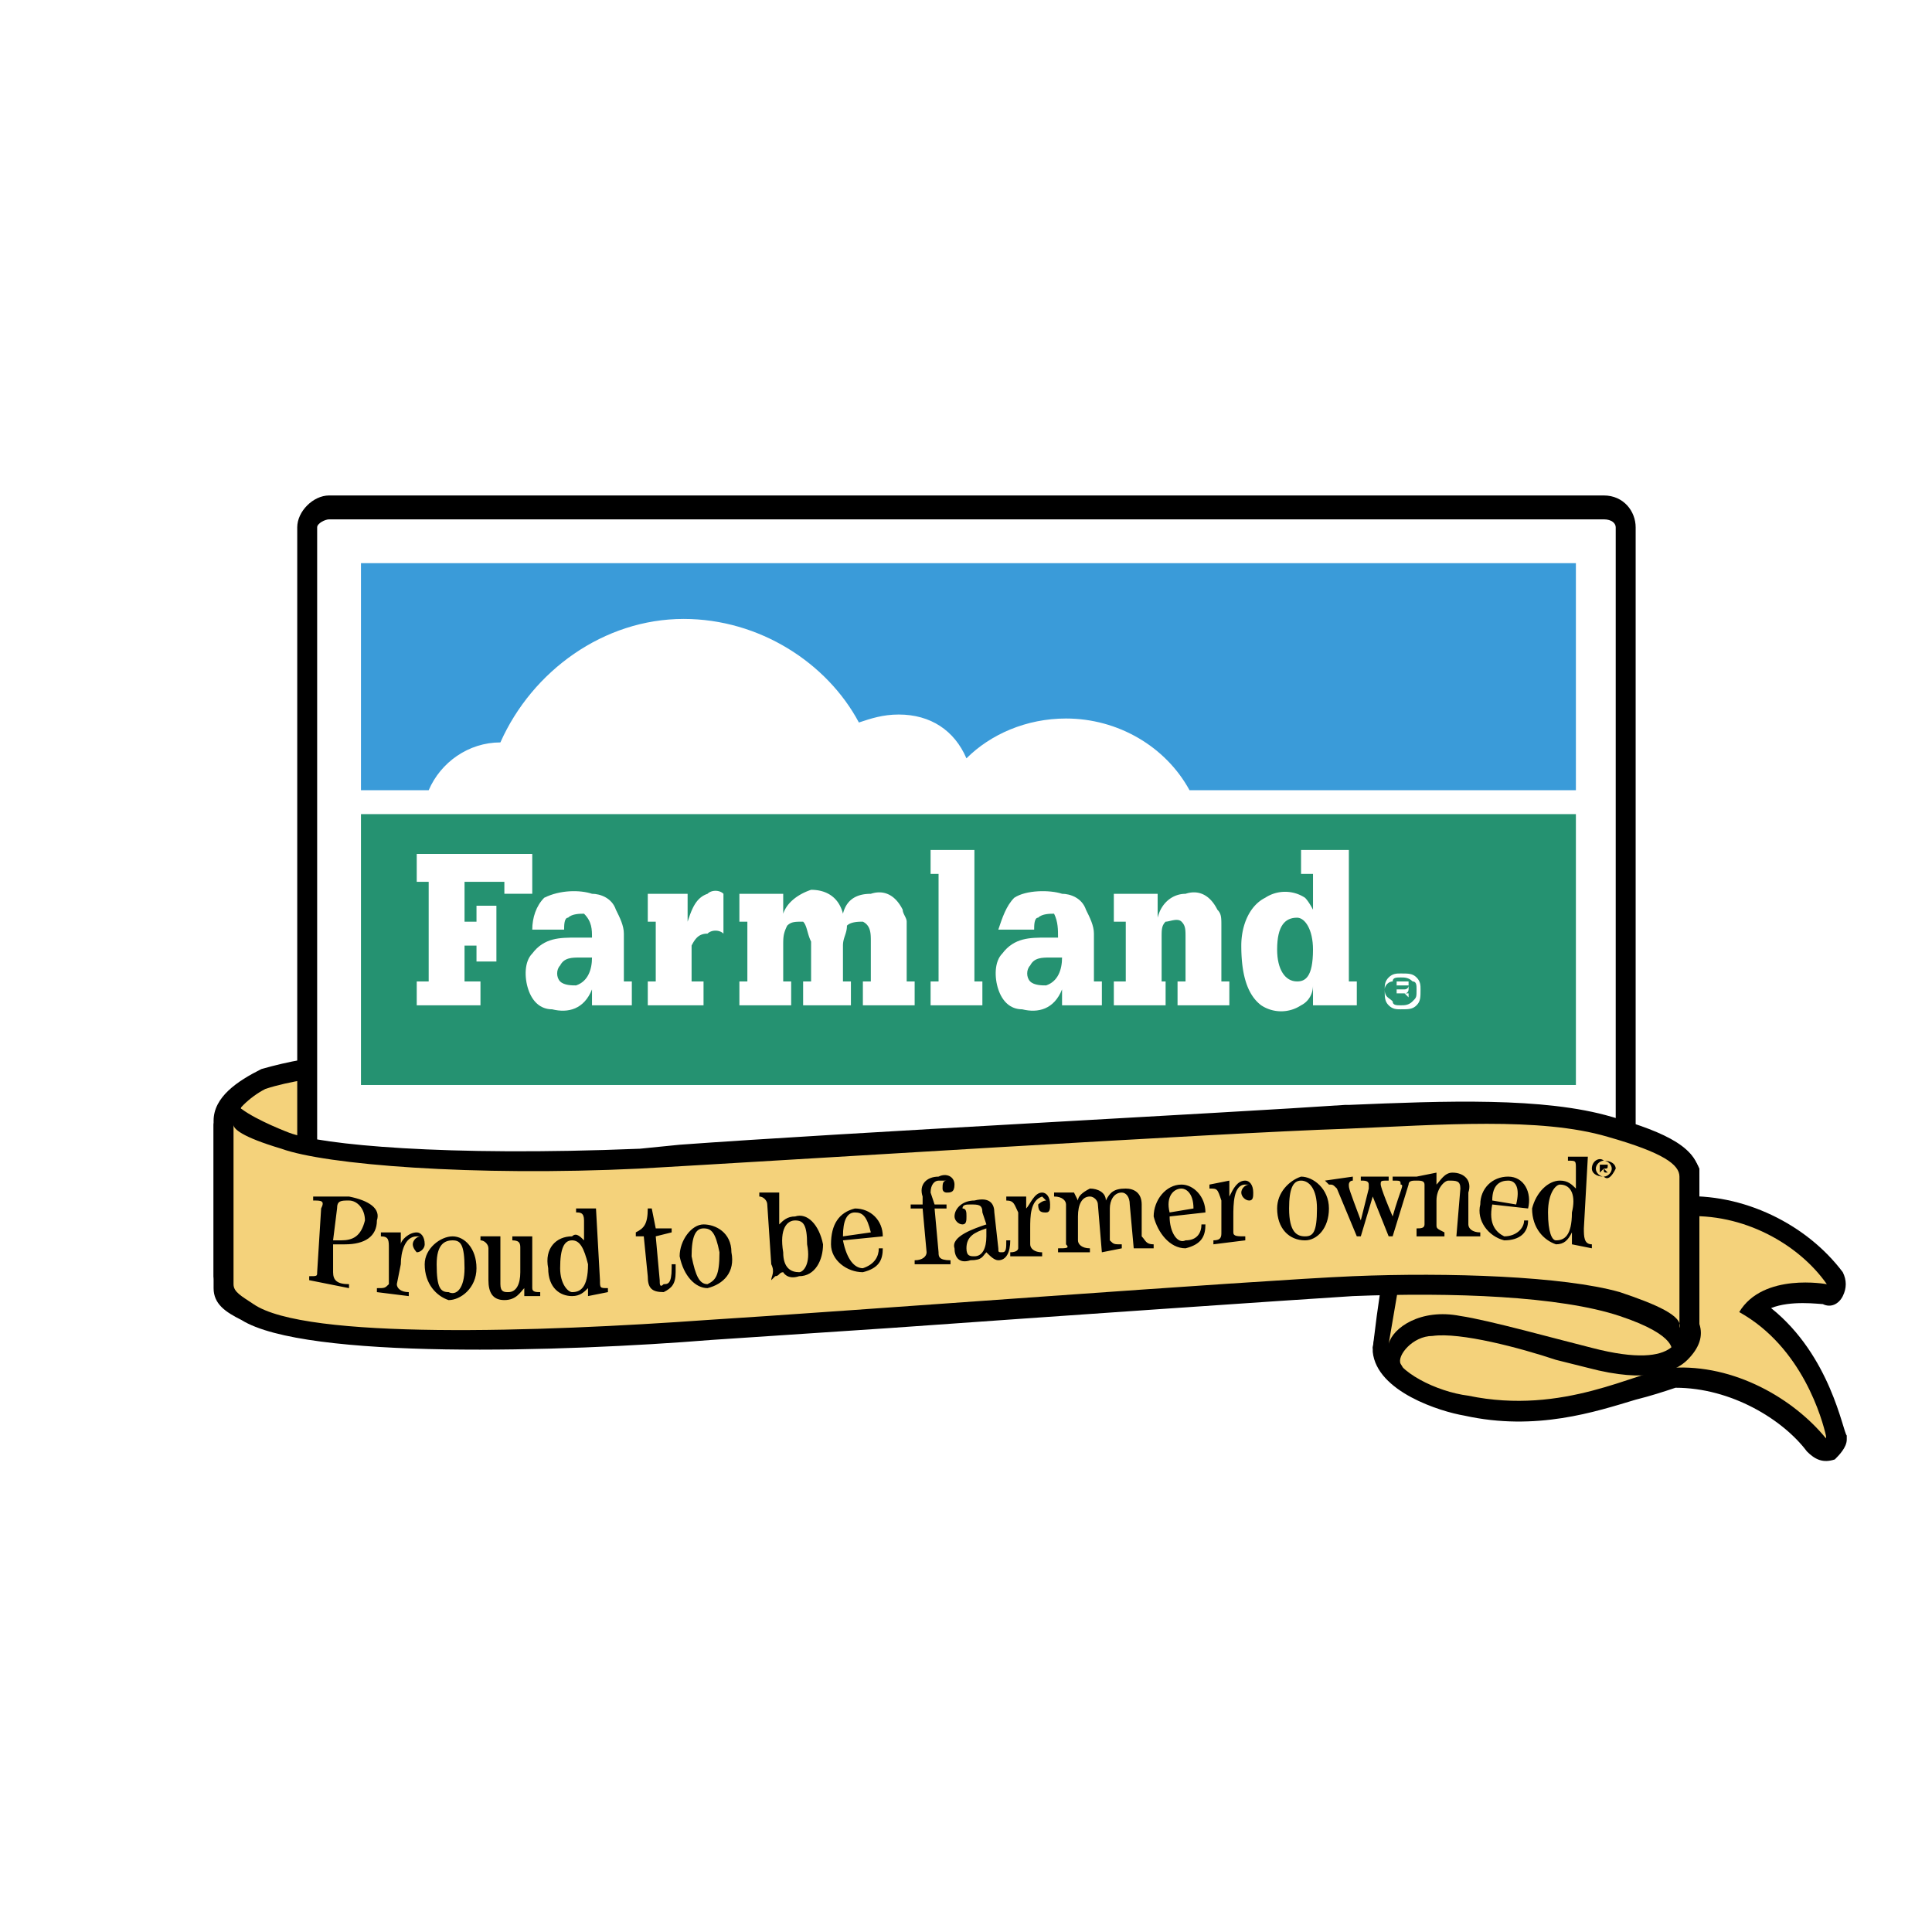 <svg xmlns="http://www.w3.org/2000/svg" width="2500" height="2500" viewBox="0 0 192.756 192.756"><g fill-rule="evenodd" clip-rule="evenodd"><path fill="#fff" d="M0 0h192.756v192.756H0V0z"/><path d="M34.822 105.07c-3.577.398-5.961.795-8.743 1.59-2.385 1.193-4.769 2.781-4.769 5.166v15.898c0-.797.794-1.988 1.987-1.988s1.987 1.191 1.987 1.988c0 .396 0 .793-.397.793.397 0 .794-.396 1.987-.793 1.59-.398 3.577-.398 5.961-.797h2.384c1.192 0 1.987-.793 1.987-1.986v-17.883c0-.398-.397-.795-.795-1.193-.397-.396-.794-.795-1.589-.795z"/><path d="M35.219 107.232l-.073-.162c-3.153.389-6.301.787-8.669 1.574-1.589.799-3.179 2.381-3.179 3.18v16.117l.004.01c.113-1.1 1.268-1.842 2.779-2.219 2.383-.4 5.564-.4 8.743-.787l.395-17.713z" fill="#f4d27b"/><path d="M139.74 118.186l-2.781 16.295v.396c.398 3.975 6.756 5.961 9.141 6.359 7.154 1.59 13.115-.398 17.09-1.59 1.59-.398 2.781-.795 3.975-1.191 5.562 0 10.729 3.178 13.113 6.357.795.795 1.59 1.193 2.783.795.396-.396 1.191-1.191 1.191-1.986v-.398c-.396-.396-1.59-7.949-7.551-12.717 1.986-.795 4.77-.396 5.166-.396.795.396 1.59 0 1.988-.797.396-.795.396-1.588 0-2.385-3.578-4.768-9.936-7.947-16.295-7.551-1.193 0-2.385.398-4.371.795-3.975 1.193-9.539 2.385-16.295 1.193-1.986-.795-3.18-1.59-3.18-2.385 0-1.191-.396-2.385-1.59-2.385-1.19-.396-2.384.397-2.384 1.591z"/><path d="M182.178 143.51l.012-.217c-.367-1.629-2.34-8.873-8.668-12.387 2.383-3.977 8.742-2.781 8.742-2.781-2.779-3.979-8.344-7.158-14.305-6.76-3.979.398-11.525 3.967-21.465 1.984-3.18-.799-5.164-2.783-4.766-4.766l-2.781 16.289c.398 1.984 4.367 3.979 7.547 4.377 9.541 1.984 16.688-2.393 20.268-2.781 6.306-.4 12.215 3.118 15.416 7.042z" fill="#f4d27b"/><path d="M32.835 49.432c-1.59 0-3.18 1.59-3.18 3.179v70.344c0 1.59 1.589 3.18 3.18 3.18H160.01c1.986 0 3.18-1.59 3.18-3.18V52.611c0-1.589-1.193-3.179-3.18-3.179H32.835z"/><path d="M160.01 124.146c.795 0 1.191-.396 1.191-1.191V52.611c0-.397-.396-.795-1.191-.795H32.835c-.397 0-1.192.397-1.192.795v70.344c0 .795.795 1.191 1.192 1.191H160.01z" fill="#fff"/><path d="M36.014 56.188v22.653h6.756c1.192-2.782 3.974-4.77 7.154-4.77 3.18-7.153 10.333-12.32 18.281-12.32 7.551 0 14.307 4.372 17.487 10.333 1.192-.397 2.385-.795 3.974-.795 3.179 0 5.563 1.59 6.756 4.372 2.385-2.385 5.961-3.975 9.936-3.975 5.166 0 9.936 2.782 12.32 7.154h38.549V56.188H36.014z" fill="#3a9bd9"/><path fill="#259271" d="M36.014 81.226h121.213v27.024H36.014V81.226z"/><path d="M108.346 90.763c.396.795.795 1.59.795 2.385v4.77h.793v2.383h-3.973v-1.59c-.795 1.988-2.385 2.385-3.975 1.988-1.193 0-1.986-.795-2.385-1.988-.398-1.191-.398-2.781.398-3.576 1.191-1.59 2.781-1.59 4.371-1.59h1.191c0-.795 0-1.59-.396-2.385-.398 0-1.193 0-1.59.397-.398 0-.398.795-.398 1.192h-3.576c.398-1.192.795-2.385 1.59-3.179 1.191-.795 3.576-.795 4.77-.397.795.001 1.986.398 2.385 1.59z" fill="#fff"/><path d="M105.961 95.533c0 1.192-.398 2.385-1.59 2.782-.398 0-1.193 0-1.59-.396-.398-.398-.398-1.193 0-1.591.396-.794 1.191-.794 1.986-.794l1.194-.001z" fill="#259271"/><path fill="#fff" d="M45.552 87.981h5.166-5.166zM53.104 89.174h-2.783v-1.193h-3.974v3.975h1.193v-1.59h1.987v5.564H47.54v-1.59h-1.193v3.578h1.59v2.383h-6.359v-2.383h1.192v-9.937h-1.192V85.2h11.526v3.974zM61.449 90.763c.397.795.794 1.59.794 2.385v4.77h.795v2.383h-3.974v-1.59c-.795 1.988-2.384 2.385-3.974 1.988-1.192 0-1.987-.795-2.385-1.988-.397-1.191-.397-2.781.398-3.576 1.192-1.59 2.782-1.59 4.372-1.59h1.589c0-.795 0-1.59-.795-2.385-.397 0-1.191 0-1.589.397-.397 0-.397.795-.397 1.192h-3.179c0-1.192.397-2.385 1.192-3.179 1.59-.795 3.577-.795 4.769-.397.794.001 1.987.398 2.384 1.59z"/><path d="M59.064 95.533c0 1.192-.397 2.385-1.589 2.782-.397 0-1.192 0-1.59-.396-.397-.398-.397-1.193 0-1.591.397-.794 1.192-.794 1.987-.794l1.192-.001z" fill="#259271"/><path d="M72.179 89.174v3.974c-.397-.397-1.192-.397-1.59 0-.794 0-1.191.397-1.589 1.192V97.918h1.192v2.383h-5.563v-2.383h.795v-5.962h-.795v-2.781h3.974v2.781c.397-1.192.795-2.384 1.987-2.781.397-.399 1.192-.399 1.589-.001zM80.128 100.301v-2.383h.795v-3.975c-.397-.795-.397-1.59-.795-1.987-.795 0-1.193 0-1.59.397-.397.795-.397 1.192-.397 1.987v3.578h.794v2.383h-5.166v-2.383h.795v-5.962h-.795v-2.781h4.372v1.986c.397-1.192 1.59-1.986 2.782-2.385 1.589 0 2.782.795 3.179 2.385.397-1.589 1.59-1.986 2.782-1.986 1.193-.398 2.385 0 3.179 1.589 0 .397.397.795.397 1.192v5.962h.795v2.383h-5.166v-2.383h.794v-3.975c0-.795 0-1.59-.794-1.987-.397 0-1.193 0-1.59.397 0 .795-.397 1.192-.397 1.987v3.578h.794v2.383h-4.768zM97.217 97.918h.795v2.383h-5.167v-2.383h.796V87.187h-.796v-2.385h4.372v13.116zM121.459 90.763c.398.397.398.795.398 1.59v5.565h.795v2.383h-5.168v-2.383h.797v-4.373c0-.795 0-1.192-.398-1.59s-1.191 0-1.59 0c-.398.397-.398.795-.398 1.59v4.373h.398v2.383h-5.166v-2.383h1.191v-5.962h-1.191v-2.781h4.371v2.384c.396-1.589 1.59-2.384 2.783-2.384 1.192-.399 2.385-.001 3.178 1.588zM134.574 97.918h.795v2.383h-4.371v-1.986c0 .795-.398 1.59-1.193 1.986a3.607 3.607 0 0 1-3.973 0c-1.59-1.191-1.988-3.576-1.988-5.961 0-1.987.795-3.974 2.385-4.769a3.61 3.61 0 0 1 3.975 0c.396.397.795 1.192.795 1.192v-3.577h-1.193v-2.384h4.77v13.116h-.002z" fill="#fff"/><path d="M129.408 97.918c.795 0 1.59-.398 1.59-3.181 0-1.987-.795-3.179-1.59-3.179-1.193 0-1.988.795-1.988 3.179 0 1.988.795 3.181 1.988 3.181z" fill="#259271"/><path d="M140.934 97.918c.396 0 .396.396.396.793 0 .795 0 .795-.396 1.193-.398.396-.795.396-1.193.396-.396 0-.795 0-.795-.396-.396-.398-.795-.398-.795-1.193 0-.396.398-.793.795-.793 0-.398.398-.398.795-.398.398 0 .794 0 1.193.398zm.396-.398c-.396-.396-.795-.396-1.59-.396-.396 0-.795 0-1.191.396-.398.398-.398.795-.398 1.191 0 .795 0 1.193.398 1.59.396.398.795.398 1.191.398.795 0 1.193 0 1.59-.398.398-.396.398-.795.398-1.59.001-.397.001-.793-.398-1.191zm-1.191 1.191h-.794v-.396h1.19c0 .396-.396.396-.396.396zm-.795 1.193v-.795h.794l.396.396v0-.396h-.396c.396 0 .396-.398.396-.398v-.792h-1.191v1.985h.001z" fill="#fff"/><path d="M143.715 113.02c-.795.396-3.975 1.59-4.371 4.371l-1.986 13.91-.398 3.18.398.793c0 .795 0 0 .793.795 1.59 1.193 2.385 1.193 1.59 0-.396-.795 1.193-2.781 3.18-2.781 2.783-.396 8.744 1.193 12.32 2.385l3.18.795c5.961 1.59 8.744.396 9.936-.795s1.59-2.385 1.191-3.576v.396-15.896s-.795-1.986-1.986-1.986c-.795-.398-1.59.396-1.986 1.191-.398.398-2.385 1.59-5.963.795-.793-.396-1.986-.795-3.576-1.191-3.578-1.99-8.348-3.976-12.322-2.386z"/><path d="M167.559 118.605l-2.209-.312c-1.574.637-3.871.959-6.533.291-1.143-.291-2.748-1.035-4.539-1.801l-10.531-1.434c-1.531.766-2.416 1.746-2.416 2.436l-2.781 16.291c.398-1.584 3.18-3.568 7.148-2.781 2.779.398 9.938 2.393 13.119 3.18 9.143 2.383 8.742-1.584 8.742-1.982v-13.888z" fill="#f4d27b"/><path d="M21.31 112.225v16.292c0 1.592 1.192 2.385 2.782 3.18 6.359 3.975 32.191 3.18 46.896 1.988l17.884-1.193c16.691-1.191 39.742-2.781 46.102-3.18 9.936-.396 20.666 0 26.627 1.988 5.961 1.986 5.166 3.576 5.166 3.576.795 0 2.781-.396 2.781-1.59v-.795-15.102c0-2.781-3.18-4.371-8.742-5.961-6.756-1.988-16.691-1.59-26.23-1.191h-.396c-11.525.793-50.076 2.781-66.37 3.973l-3.975.398c-19.474.795-31.794-.398-34.973-1.59 0 0-3.18-1.193-4.77-2.385 0 0-.397 0 .795-1.193 1.192-.395-3.577 1.591-3.577 2.785zm3.974-.795v0z"/><path d="M167.559 132.492c.4-1.197-2.383-2.383-5.961-3.58-5.562-1.584-17.088-1.982-26.629-1.584-9.541.396-51.657 3.578-64.379 4.365-16.688 1.197-40.137 1.994-45.303-1.584-1.194-.799-1.988-1.197-1.988-1.984v-15.902c0 .398.794 1.197 4.771 2.383 4.372 1.596 19.073 2.783 35.768 1.984 13.911-.787 58.022-3.568 70.335-3.969 9.541-.398 19.48-1.195 26.23.799 5.572 1.584 7.156 2.781 7.156 3.969v15.103z" fill="#f4d27b"/><path d="M141.33 123.352v-.795c.398 0 .795 0 .795-.396v-3.975c0-.396-.396-.396-.795-.396v-.398l1.988-.398v1.193c.396-.396.795-1.193 1.59-1.193 1.191 0 1.986.797 1.59 1.988v3.18c0 .396.396.795 1.191.795v.396h-2.385l.398-4.77c0-.793-.398-.793-1.193-.793-.396 0-1.191.793-1.191 1.986v2.385c0 .396 0 .396.795.795v.396h-2.783zM30.848 127.326c.795 0 .795 0 .795-.398l.397-6.357c.398-.795 0-.795-.795-.795v-.398h3.577c1.987.398 3.179 1.193 2.782 2.387 0 1.588-1.192 2.383-3.179 2.383h-1.192v2.781c0 .797.397 1.193 1.589 1.193v.396l-3.974-.793v-.399zm2.384-3.576h.794c1.192 0 1.987-.398 2.385-1.986 0-1.193-.795-1.988-1.59-1.988s-1.192 0-1.192.795l-.397 3.179zM37.604 128.916v-.398c.794 0 .794 0 1.193-.396v-3.576c0-.795 0-1.193-.795-1.193v-.396h1.987v1.191c0-.396.795-1.191 1.59-1.191.397 0 .794.396.794 1.191 0 .398-.397.795-.794.795 0 0-.397-.396-.397-.795 0-.396.397-.795.794-.795h-.397c-1.193 0-1.59 1.59-1.59 2.783l-.397 1.986c0 .396.397.795 1.192.795v.396l-3.18-.397zM45.155 123.352c1.191 0 2.384 1.193 2.384 3.18s-1.59 3.18-2.782 3.18c-1.192-.398-2.385-1.59-2.385-3.576.001-1.591 1.59-2.784 2.783-2.784zm-.398 5.564c.795.396 1.589-.398 1.589-2.385 0-2.385-.397-2.781-1.191-2.781-.795 0-1.59.396-1.59 2.385 0 2.383.397 2.781 1.192 2.781zM53.898 129.312h-1.59v-.795c-.397.398-.795 1.193-1.987 1.193-1.192 0-1.59-.795-1.59-1.986v-3.18c0-.398-.397-.795-.794-.795v-.398h1.987v4.77c0 .795.397.795.794.795.795 0 1.192-.795 1.192-1.988v-2.383c0-.398 0-.795-.794-.795v-.398h1.987v5.166c0 .398.397.398.794.398v.396h.001zM57.475 120.57h1.987l.397 7.154c0 .793 0 .793.795.793v.398l-1.987.396v-.795c-.398.398-.795.795-1.589.795-1.192 0-2.385-.795-2.385-2.781-.397-1.986.795-3.18 2.385-3.18.397-.396.794 0 1.191.398v-1.986c0-.797-.397-.797-.794-.797v-.395zm-.397 8.346c.794 0 1.589-.398 1.589-2.781-.398-1.59-.795-2.385-1.589-2.385-.795 0-1.192.795-1.192 2.781-.001 1.59.794 2.385 1.192 2.385zM65.026 120.57l.397 1.986h1.589v.398l-1.589.396.397 4.373c0 .396 0 .793.397.396.397 0 .794 0 .794-1.59v-.396h.398v.793c0 1.193-.398 1.59-1.192 1.988-1.192 0-1.59-.398-1.59-1.59l-.397-3.975h-.795v-.396c.795-.398 1.192-.795 1.192-2.385h.399v.002zM70.192 122.16c1.193 0 2.782.795 2.782 2.781.397 1.986-.795 3.18-2.385 3.576-1.191 0-2.384-1.191-2.781-3.178 0-1.589 1.192-3.179 2.384-3.179zm.397 5.961c.795-.396 1.193-.795 1.193-3.18-.397-1.986-.795-2.385-1.59-2.385-.794 0-1.192.795-1.192 2.783.398 1.987.795 2.782 1.589 2.782zM76.551 120.172c0-.396-.398-.795-.795-.795v-.396h1.987v3.18c.397-.396.794-.795 1.589-.795 1.193-.398 2.385.795 2.783 2.781 0 1.59-.795 3.18-2.385 3.18-1.193.398-1.59-.398-1.59-.398-.397 0-.397.398-.794.398l-.398.398c0-.398.398-.797 0-1.59l-.397-5.963zm3.179 6.756c.397 0 1.192-.793.795-2.781 0-1.986-.397-2.383-1.193-2.383-.795 0-1.589.793-1.192 3.178.001 1.589.795 1.986 1.59 1.986zM84.102 123.75c.397 1.986 1.192 2.781 1.987 2.781 1.192-.396 1.589-1.191 1.589-1.986h.398c0 1.191-.398 1.986-1.987 2.383-1.59 0-3.18-1.191-3.18-2.781 0-1.986.795-3.18 2.385-3.576 1.589 0 2.782 1.193 2.782 2.781l-3.974.398zm2.782-.795c-.397-1.59-.794-1.988-1.589-1.988s-1.192.797-1.192 2.385l2.781-.397zM91.255 126.135v-.398c.795 0 1.192-.396 1.192-.795l-.397-4.371h-1.192v-.398h1.192v-.795c-.397-1.191.397-1.986 1.59-1.986.794-.398 1.589 0 1.589.795s-.397.795-.794.795c0 0-.397 0-.397-.398 0-.396 0-.793.397-.793h-.794c-.398 0-.795.396-.795 1.191l.397 1.191h1.192v.398h-1.192l.398 4.371c0 .398 0 .795 1.192.795v.398h-3.578zM100.793 123.75c0 1.191-.396 1.986-1.191 1.986-.398 0-.795-.396-1.191-.795-.398.398-.398.795-1.59.795-1.193.398-1.59-.396-1.59-1.191-.397-1.193 1.987-1.988 3.181-2.385l-.398-1.193c0-.795-.396-.795-1.192-.795-.398 0-.795 0-.795.398.397 0 .397.396.397.795s0 .795-.397.795c-.398 0-.795-.396-.795-.795 0-.795.795-1.59 1.987-1.59 1.59-.398 1.986.396 1.986 1.191l.398 3.578c0 .396 0 .396.398.396.396 0 .396-.396.396-1.191h.396v.001zm-2.383-1.193c-1.193.398-1.988.795-1.988 1.988 0 .795.398.795.795.795.795 0 1.193-.795 1.193-1.988v-.795z"/><path d="M100.793 125.34v-.398c.795 0 .795-.396.795-.396v-3.578c-.396-.795-.396-1.191-1.191-1.191v-.398h1.986v1.193c.398-.398.795-1.59 1.59-1.59.398 0 .795.396.795 1.191 0 .398 0 .795-.396.795-.398 0-.795 0-.795-.795 0 0 .396-.396.795-.396l-.398-.398c-1.191.398-1.191 1.988-1.191 3.18v1.59c0 .398.396.795 1.191.795v.398h-3.181v-.002zM105.562 124.941v-.396c.795 0 1.193 0 .795-.398v-3.975c0-.396-.396-.795-1.191-.795v-.396h1.986l.396.795c0-.398.398-.795 1.193-1.193.795 0 1.59.398 1.59 1.193.396-.795.795-1.193 1.986-1.193.795 0 1.59.398 1.59 1.59v3.18c.398.398.398.795 1.193.795v.398h-1.988l-.396-4.373c0-.795-.398-1.191-.795-1.191-.795 0-1.193.795-1.193 1.59v3.18c.398.396.398.396 1.193.396v.398l-1.988.396-.396-4.77c0-.396-.396-.795-.795-.795-.795 0-1.193.795-1.193 1.988v2.385c0 .396.398.795 1.193.795v.396h-3.18zM116.691 121.365c0 1.59.793 2.781 1.59 2.385 1.191 0 1.588-.795 1.588-1.59h.398c0 1.191-.398 1.986-1.986 2.385-1.59 0-2.783-1.59-3.18-3.18 0-1.59 1.191-3.18 2.781-3.18 1.191 0 2.385 1.191 2.385 2.781l-3.576.399zm2.383-.795c0-1.59-.793-1.988-1.191-1.988-.795 0-1.59.795-1.191 2.385l2.382-.397zM121.062 124.146v-.396c.795 0 .795-.398.795-.795v-3.18c-.398-1.193-.398-1.193-1.191-1.193v-.396l1.986-.396v1.588c.396-.795.795-1.588 1.59-1.588.396 0 .793.396.793 1.191 0 .396 0 .795-.396.795s-.795-.398-.795-.795c0-.398.398-.795.795-.795h-.396c-1.193 0-1.193 1.986-1.193 3.18v1.59c0 .396.398.396 1.193.396v.398l-3.181.396zM129.805 117.391c1.193 0 2.783 1.191 2.783 3.18 0 1.986-1.193 3.18-2.385 3.18-1.59 0-2.783-1.193-2.783-3.18 0-1.591 1.193-2.782 2.385-3.18zm.398 5.961c.795 0 1.191-.396 1.191-2.781 0-1.988-.795-2.781-1.59-2.781s-1.191.793-1.191 2.781c0 2.384.795 2.781 1.59 2.781zM132.189 117.789l2.783-.398v.398c-.398 0-.398.396-.398.396 0 .396 0 .396 1.193 3.578l.795-3.182v-.396c0-.396-.398-.396-.795-.396v-.398h2.781v.398c-.795 0-.795 0-.795.396 0 0 0 .396 1.191 3.18.795-2.783 1.193-3.18.795-3.18 0-.396 0-.396-.795-.396v-.398h2.385v.398c-.396 0-.795 0-.795.396l-1.59 5.166h-.396l-1.59-3.975-1.191 3.975h-.398l-1.986-4.77c-.398-.396-.398-.396-.795-.396l-.399-.396zM148.881 120.172c-.396 1.988.398 2.783 1.193 3.18 1.191 0 1.986-.795 1.986-1.588h.398c0 1.191-.795 1.986-2.385 1.986-1.59-.398-2.781-1.986-2.385-3.578 0-1.59 1.191-2.781 2.781-2.781s2.385 1.59 1.988 3.18l-3.576-.399zm2.385 0c.398-1.59 0-2.383-.795-2.383s-1.59.396-1.59 1.986l2.385.397zM156.434 115.404h1.986l-.398 7.152c0 .795 0 1.59.797 1.59v.398l-1.988-.398v-1.191c-.396.795-.795 1.191-1.59 1.191-1.191-.396-2.385-1.59-2.385-3.576.398-1.59 1.59-2.781 2.783-2.781.795 0 1.191.396 1.588.793v-1.986c0-.795 0-.795-.793-.795v-.397zm-1.194 8.346c.795 0 1.59-.398 1.59-2.783.396-1.59 0-2.781-1.191-2.781-.398 0-1.193.795-1.193 2.781-.001 1.988.398 2.783.794 2.783zM159.611 116.199h.794c0 .396 0 .396-.396.396l.396.396c-.396 0-.396 0-.396-.396l-.398.396h.398-.398v-.792zm.399.397v-.396.396zm0-.795c.795 0 1.191.398 1.191.795-.396.795-.795 1.193-1.191.795-.795 0-1.191-.398-1.191-.795-.001-.795.792-1.192 1.191-.795zm0 1.59c.396 0 .795-.398.795-.795s-.398-.795-.795-.795c-.398 0-.795.398-.795.795s.396.795.795.795z"/></g></svg>
